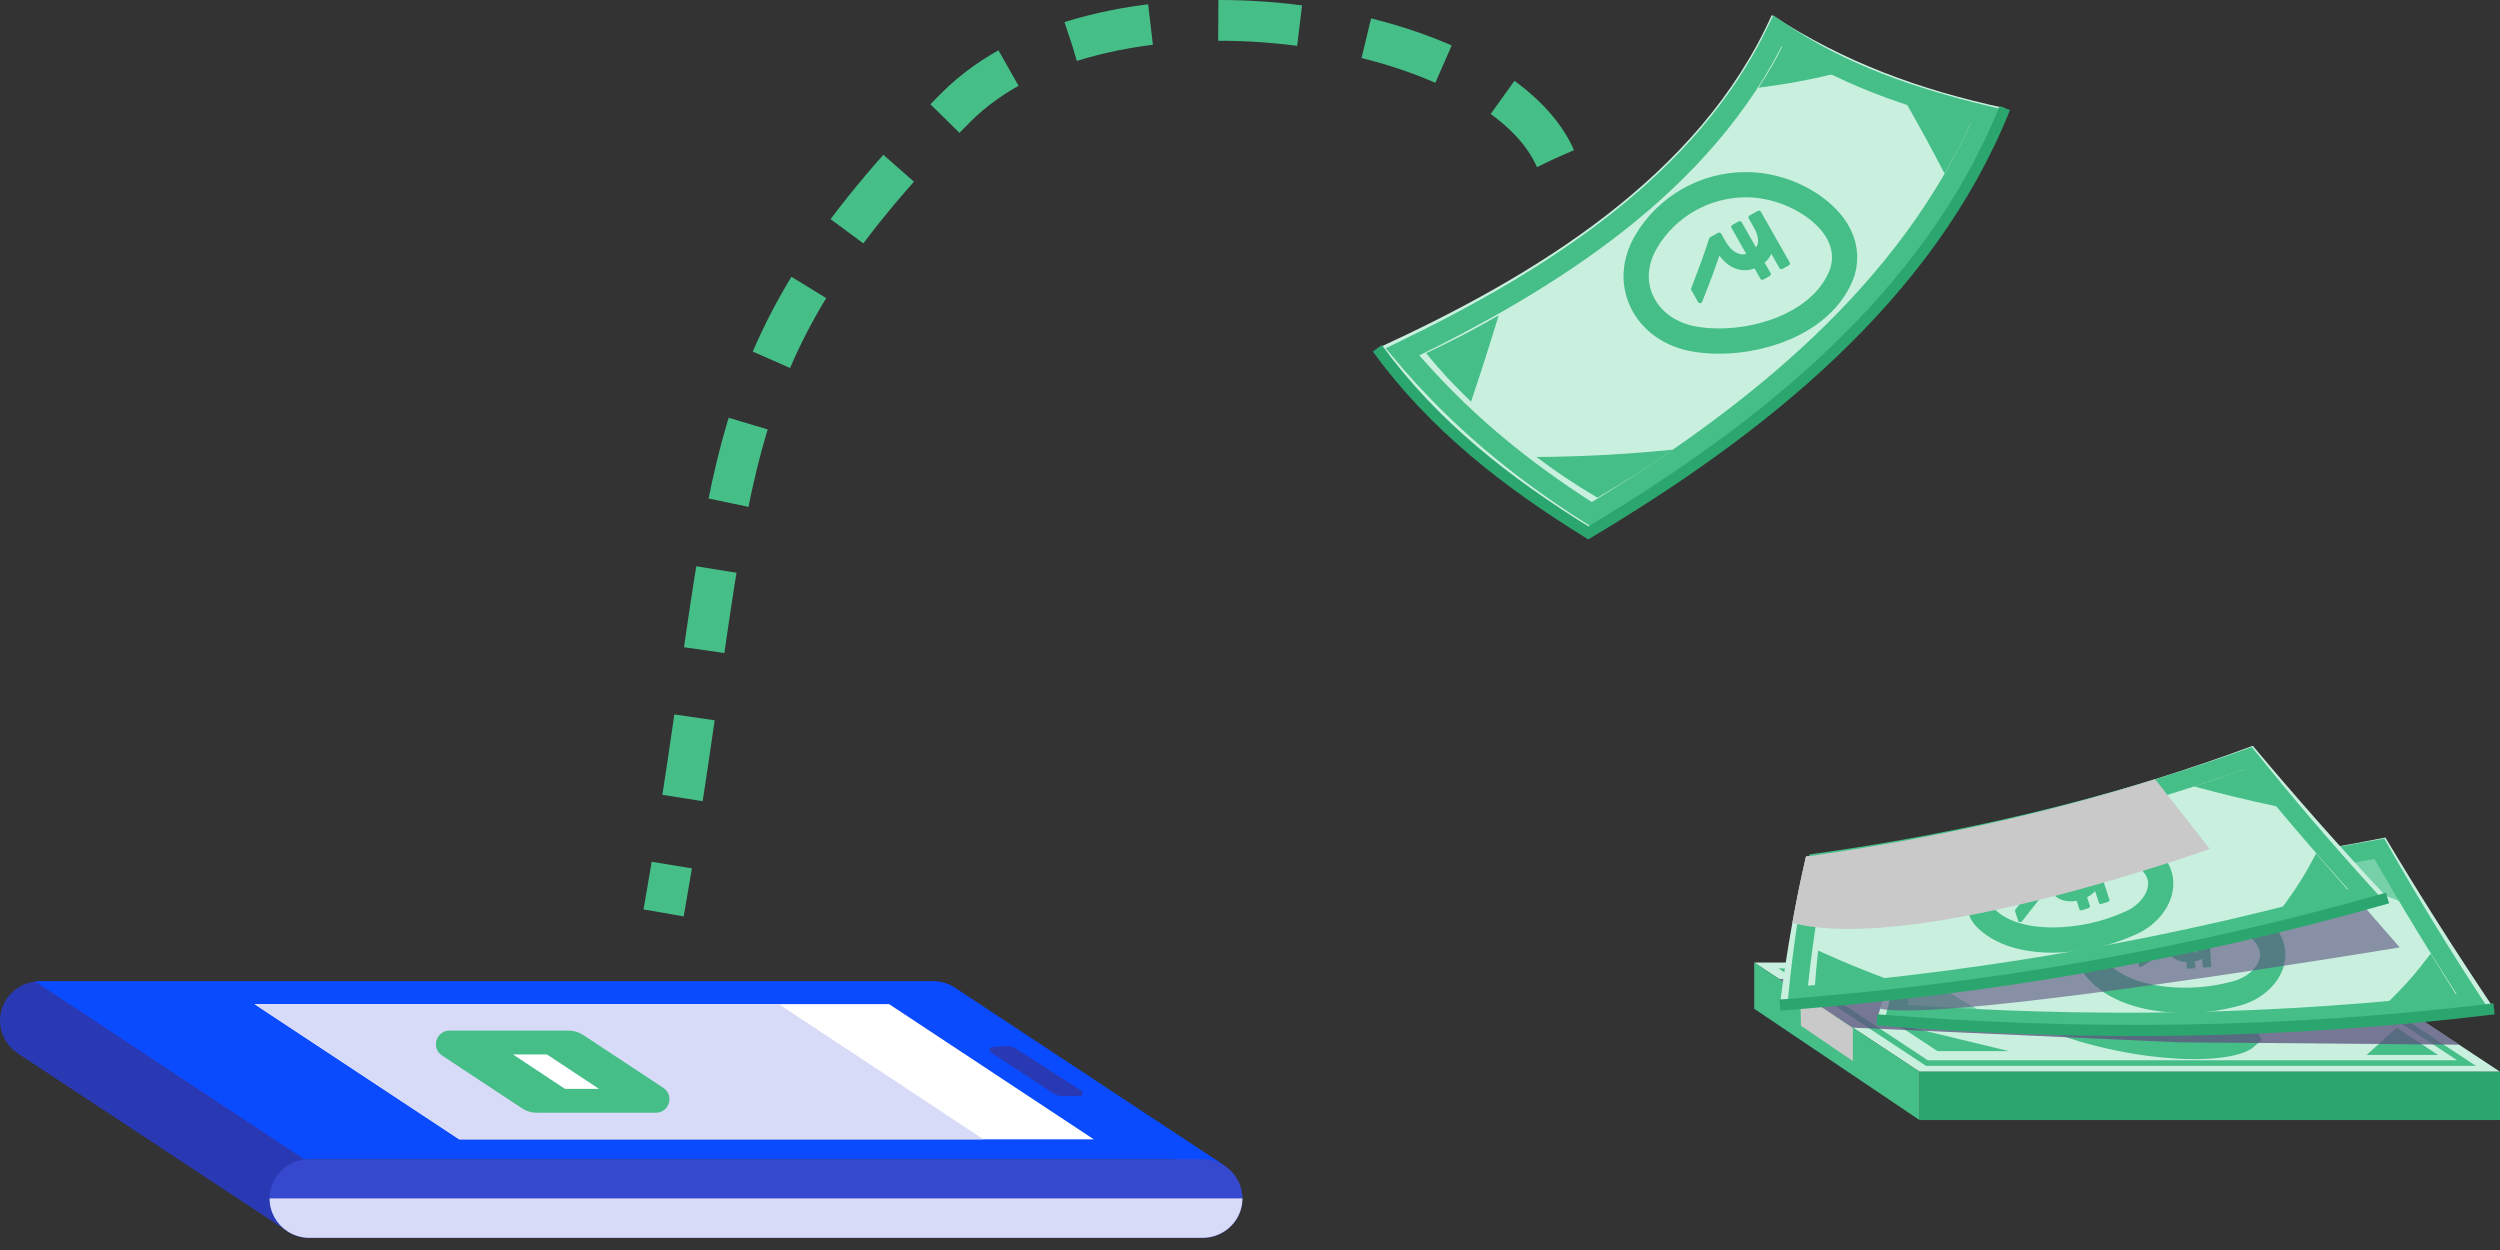 <svg width="184" height="92" viewBox="0 0 184 92" fill="none" xmlns="http://www.w3.org/2000/svg">
<rect x="0" y="0" width="184" height="92" fill="#333333" stroke="none"/>
<path d="M2.939 72.219H68.664C69.272 72.219 69.828 72.401 70.296 72.707C70.692 72.967 71.016 73.317 71.244 73.732C71.473 74.143 71.603 74.618 71.603 75.12C71.603 75.211 71.599 75.298 71.589 75.386C71.453 76.862 70.197 78.021 68.664 78.021H12.061L22.355 84.894L22.75 85.089L22.368 91.073L22.064 91.013L21.006 90.302L21.146 90.615L1.311 77.532C0.522 77.013 0 76.124 0 75.116C0 73.519 1.317 72.219 2.939 72.219Z" fill="#2939B4"/>
<path d="M129.11 70.844L130.943 72.053L136.373 75.642L141.281 78.879H184L180.997 76.895L175.096 73L171.833 70.844H129.11Z" fill="#C9F0DF"/>
<path fill-rule="evenodd" clip-rule="evenodd" d="M130.888 71.273H171.355L182.228 78.45H141.758L130.888 71.273ZM180.843 78.035L171.229 71.688H132.271L141.885 78.035H180.843Z" fill="#46BE88"/>
<path d="M161.517 77.022C158.388 77.022 154.449 76.281 151.483 75.136C149.381 74.324 148.63 73.616 148.47 73.34C148.586 73.252 148.9 73.067 149.644 72.915C150.337 72.774 151.197 72.703 152.193 72.703C155.401 72.703 159.521 73.461 162.439 74.59C164.486 75.382 165.179 76.072 165.312 76.329C165.21 76.419 164.889 76.638 164.033 76.81C163.336 76.952 162.493 77.022 161.517 77.022Z" fill="#79B236"/>
<path fill-rule="evenodd" clip-rule="evenodd" d="M161.517 77.022C158.388 77.022 154.449 76.281 151.483 75.136C149.381 74.324 148.63 73.616 148.47 73.34C148.586 73.252 148.9 73.067 149.644 72.915C150.337 72.774 151.197 72.703 152.193 72.703C155.401 72.703 159.521 73.461 162.439 74.59C164.486 75.382 165.179 76.072 165.312 76.329C165.21 76.419 164.889 76.638 164.033 76.81C163.336 76.952 162.493 77.022 161.517 77.022V77.022Z" stroke="#46BE88" stroke-width="1.859"/>
<path d="M174.181 77.642H179.437L176.402 75.641L174.181 77.642Z" fill="#46BE88"/>
<path d="M165.868 71.664H171.124L174.158 73.665L165.868 71.664Z" fill="#B3DD72"/>
<path d="M147.853 77.361H142.598L139.563 75.359L147.853 77.361Z" fill="#46BE88"/>
<path d="M137.804 71.625H132.552L135.582 73.626L137.804 71.625Z" fill="#B3DD72"/>
<rect x="141.282" y="78.875" width="42.719" height="3.561" fill="#2CA66F"/>
<path d="M141.281 78.876L129.11 70.844V74.243L141.281 82.441V78.876Z" fill="#46BE88"/>
<path d="M2.559 72.219L6.733 74.975L11.77 78.3L22.37 85.302H86.13L86.134 85.305L90.134 85.79L70.298 72.707C69.83 72.401 69.274 72.219 68.667 72.219H2.559Z" fill="#0A4BFF"/>
<path d="M18.735 73.906L33.8 83.856H80.505L65.441 73.906H18.735Z" fill="white"/>
<path d="M18.735 73.906L33.8 83.856H72.386L57.322 73.906H18.735Z" fill="#D7DBF8"/>
<path d="M39.519 81.899C39.127 81.899 38.744 81.784 38.417 81.569L32.535 77.686C31.707 77.14 32.094 75.852 33.086 75.852H41.837C42.228 75.852 42.611 75.967 42.938 76.183L48.819 80.065C49.647 80.611 49.26 81.899 48.268 81.899H39.519Z" fill="#46BE88"/>
<path d="M44.086 80.14L40.257 77.609H37.755L41.584 80.14H44.086Z" fill="white"/>
<g style="mix-blend-mode:multiply">
<path d="M136.374 75.661V78.097L132.552 75.493L132.497 73.047L136.374 75.661Z" fill="#C9C9C9"/>
</g>
<g style="mix-blend-mode:multiply" opacity="0.78">
<path d="M130.942 72.047L136.372 75.635L160.304 76.713L180.996 76.888L175.095 72.994L130.942 72.047Z" fill="#5D547F"/>
</g>
<path d="M141.787 64.562C140.387 67.995 139.165 71.499 138.142 75.057C153.346 76.294 168.421 76.095 183.564 74.248C180.786 70.108 178.12 65.92 175.564 61.641C164.37 63.895 153.199 64.754 141.787 64.562Z" fill="#C9F0DF"/>
<path fill-rule="evenodd" clip-rule="evenodd" d="M139.53 74.589C153.742 75.634 167.834 75.404 181.983 73.716C179.584 70.041 177.294 66.294 175.127 62.477C164.318 64.522 153.53 65.314 142.534 65.135C141.38 68.241 140.377 71.395 139.53 74.589Z" stroke="#46BE88" stroke-width="1.367"/>
<path d="M160.817 73.622C157.824 73.622 155.421 72.749 154.22 71.23C153.855 70.768 153.759 70.316 153.92 69.804C154.305 68.564 156.135 67.23 157.602 66.765C158.582 66.455 159.602 66.297 160.633 66.297C162.844 66.297 164.861 67.028 166.312 68.356C167.131 69.103 167.435 69.963 167.192 70.839C166.889 71.934 165.773 72.867 164.408 73.163L164.36 73.177C163.271 73.467 162.049 73.622 160.817 73.622Z" fill="#F7FFC7"/>
<path fill-rule="evenodd" clip-rule="evenodd" d="M160.817 73.622C157.824 73.622 155.421 72.749 154.22 71.23C153.855 70.768 153.759 70.316 153.92 69.804C154.305 68.564 156.135 67.23 157.602 66.765C158.582 66.455 159.602 66.297 160.633 66.297C162.844 66.297 164.861 67.028 166.312 68.356C167.131 69.103 167.435 69.963 167.192 70.839C166.889 71.934 165.773 72.867 164.408 73.163L164.36 73.177C163.271 73.467 162.049 73.622 160.817 73.622Z" fill="#C9F0DF" stroke="#46BE88" stroke-width="1.859"/>
<path d="M161.544 71.244C161.565 71.227 161.575 71.207 161.575 71.183L161.548 70.759C161.756 70.718 161.933 70.654 162.08 70.567L162.118 71.143C162.118 71.166 162.131 71.183 162.155 71.197C162.179 71.21 162.21 71.217 162.244 71.213L162.629 71.19C162.664 71.187 162.694 71.18 162.715 71.163C162.735 71.146 162.745 71.126 162.745 71.102L162.616 69.04C162.616 69.017 162.602 69 162.578 68.987C162.554 68.973 162.524 68.966 162.49 68.97L161.988 69C161.954 69.003 161.926 69.01 161.906 69.03C161.882 69.047 161.872 69.067 161.875 69.088L161.899 69.448C161.92 69.795 161.793 70.028 161.513 70.139L161.449 69.115C161.449 69.091 161.435 69.074 161.411 69.061C161.387 69.047 161.356 69.04 161.322 69.044L160.937 69.067C160.903 69.071 160.872 69.077 160.851 69.094C160.831 69.111 160.821 69.131 160.821 69.155L160.889 70.213C160.681 70.189 160.517 70.115 160.401 69.987C160.285 69.859 160.22 69.687 160.206 69.472L160.189 69.195C160.189 69.175 160.176 69.155 160.148 69.141C160.124 69.128 160.094 69.121 160.063 69.125L159.582 69.155C159.548 69.158 159.52 69.165 159.5 69.182C159.005 69.532 158.312 69.987 157.421 70.55C157.391 70.567 157.377 70.587 157.38 70.614L157.411 71.096C157.415 71.129 157.438 71.153 157.483 71.163C157.531 71.177 157.572 71.17 157.609 71.146C158.479 70.607 159.131 70.189 159.561 69.883C159.629 70.159 159.783 70.381 160.019 70.54C160.257 70.701 160.558 70.789 160.923 70.806L160.95 71.224C160.95 71.247 160.964 71.264 160.988 71.278C161.012 71.291 161.042 71.298 161.077 71.294L161.462 71.271C161.496 71.271 161.524 71.261 161.544 71.244Z" fill="#46BE88"/>
<path d="M175.614 73.914C177.723 73.708 178.771 73.591 180.846 73.328C180.054 72.071 179.665 71.441 178.901 70.188C177.737 71.717 177.078 72.465 175.614 73.914Z" fill="#46BE88"/>
<path opacity="0.63" d="M170.821 63.919C172.453 63.659 173.258 63.517 174.852 63.211C175.541 64.458 175.896 65.081 176.62 66.331C174.152 65.371 172.995 64.885 170.821 63.919Z" fill="#46BE88"/>
<path opacity="0.63" d="M146.007 74.557C143.762 74.449 142.635 74.382 140.376 74.213C140.635 73.138 140.772 72.599 141.062 71.531C142.895 72.731 143.884 73.337 146.007 74.557Z" fill="#46BE88"/>
<path d="M147.876 65.675C146.074 65.682 145.166 65.672 143.344 65.625C142.992 66.673 142.822 67.202 142.501 68.26C144.781 67.286 145.859 66.767 147.876 65.675Z" fill="#46BE88"/>
<path d="M183.56 74.25C168.417 76.096 153.342 76.295 138.138 75.059" stroke="#2CA66F" stroke-width="0.818"/>
<g style="mix-blend-mode:multiply" opacity="0.61">
<path d="M173.454 66.094L176.618 69.729C176.618 69.729 142.98 75.312 138.376 74.241C139.123 71.511 139.123 71.511 139.123 71.511L173.454 66.094Z" fill="#5D547F"/>
</g>
<path d="M131.001 73.974C146.212 72.825 161.065 70.278 175.724 66.094C172.314 62.441 169.014 58.718 165.806 54.891C163.424 55.777 161.028 56.592 158.618 57.347C150.236 59.968 141.704 61.804 132.919 63.041C132.544 64.662 132.209 66.289 131.916 67.926C131.554 69.931 131.247 71.949 131.001 73.974Z" fill="#C9F0DF"/>
<path fill-rule="evenodd" clip-rule="evenodd" d="M132.302 73.296C146.499 72.113 160.38 69.691 174.079 65.816C171.12 62.561 168.26 59.219 165.509 55.789C155.165 59.495 144.639 61.958 133.749 63.498C133.114 66.739 132.629 70.011 132.302 73.296Z" stroke="#46BE88" stroke-width="1.367"/>
<path d="M151.075 69.189C149.628 69.189 147.618 68.929 146.267 67.686C145.833 67.288 145.666 66.854 145.741 66.325C145.925 65.038 147.519 63.437 148.891 62.75C150.267 62.059 151.795 61.695 153.307 61.695C154.952 61.695 156.488 62.133 157.748 62.962C158.676 63.572 159.113 64.374 159.014 65.277C158.891 66.406 157.935 67.504 156.638 68.006L156.591 68.026C154.939 68.767 152.929 69.189 151.075 69.189Z" fill="#C9F0DF"/>
<path fill-rule="evenodd" clip-rule="evenodd" d="M151.075 69.189C149.628 69.189 147.618 68.929 146.267 67.686C145.833 67.288 145.666 66.854 145.741 66.325C145.925 65.038 147.519 63.437 148.891 62.75C150.267 62.059 151.795 61.695 153.307 61.695C154.952 61.695 156.488 62.133 157.748 62.962C158.676 63.572 159.113 64.374 159.014 65.277C158.891 66.406 157.935 67.504 156.638 68.006L156.591 68.026C154.939 68.767 152.929 69.189 151.075 69.189V69.189Z" stroke="#46BE88" stroke-width="1.859"/>
<path d="M153.805 66.77C153.825 66.74 153.829 66.706 153.818 66.672L153.61 66.036C153.852 65.911 154.05 65.759 154.201 65.584L154.484 66.453C154.494 66.487 154.518 66.511 154.552 66.528C154.586 66.541 154.627 66.541 154.672 66.528L155.146 66.376C155.19 66.362 155.221 66.339 155.242 66.308C155.262 66.278 155.265 66.245 155.255 66.211L154.238 63.108C154.228 63.074 154.204 63.05 154.17 63.033C154.136 63.02 154.095 63.02 154.05 63.033L153.433 63.232C153.392 63.246 153.361 63.269 153.341 63.3C153.32 63.333 153.313 63.364 153.323 63.397L153.501 63.94C153.672 64.466 153.607 64.853 153.303 65.106L152.798 63.566C152.788 63.532 152.764 63.505 152.73 63.492C152.696 63.478 152.655 63.478 152.61 63.492L152.136 63.643C152.091 63.657 152.061 63.68 152.04 63.711C152.02 63.741 152.016 63.775 152.027 63.809L152.549 65.402C152.276 65.429 152.04 65.362 151.842 65.207C151.644 65.048 151.491 64.806 151.382 64.479L151.245 64.061C151.235 64.028 151.211 64.004 151.173 63.99C151.136 63.977 151.098 63.977 151.057 63.987L150.467 64.176C150.426 64.189 150.395 64.209 150.375 64.243C149.9 64.924 149.218 65.823 148.33 66.949C148.3 66.982 148.293 67.019 148.307 67.06L148.545 67.788C148.562 67.841 148.603 67.868 148.665 67.868C148.73 67.875 148.781 67.855 148.818 67.804C149.689 66.723 150.334 65.887 150.747 65.298C150.948 65.702 151.231 65.988 151.593 66.164C151.958 66.339 152.371 66.383 152.839 66.298L153.044 66.925C153.054 66.959 153.078 66.986 153.112 66.996C153.146 67.009 153.187 67.009 153.231 66.996L153.706 66.844C153.75 66.824 153.784 66.8 153.805 66.77Z" fill="#46BE88"/>
<path d="M167.823 67.004C169.874 66.472 170.888 66.192 172.895 65.609C171.912 64.49 171.424 63.931 170.472 62.812C169.571 64.504 169.042 65.343 167.823 67.004Z" fill="#46BE88"/>
<path d="M161.493 57.882C163.063 57.37 163.834 57.104 165.36 56.555C166.241 57.677 166.691 58.239 167.606 59.361C165.015 58.799 163.793 58.502 161.493 57.882Z" fill="#46BE88"/>
<path d="M139.181 72.174C136.949 72.421 135.823 72.528 133.563 72.714C133.649 71.609 133.697 71.059 133.813 69.961C135.816 70.861 136.891 71.305 139.181 72.174Z" fill="#46BE88"/>
<path opacity="0.63" d="M139.114 63.195C137.336 63.482 136.438 63.613 134.629 63.852C134.448 64.944 134.37 65.49 134.22 66.585C136.319 65.267 137.298 64.587 139.114 63.195Z" fill="#46BE88"/>
<path d="M175.724 66.094C161.065 70.278 146.212 72.826 131.001 73.975" stroke="#2CA66F" stroke-width="0.818"/>
<path d="M101.372 25.638C105.512 31.338 110.928 35.533 116.897 39.223C129.511 31.696 141.962 21.904 147.552 7.956C141.242 6.595 135.812 4.613 130.399 1.109C125.058 13.05 112.846 20.372 101.372 25.638Z" fill="#C9F0DF"/>
<path fill-rule="evenodd" clip-rule="evenodd" d="M117.15 37.867C128.993 30.688 140.532 21.506 146.129 8.548C140.668 7.224 135.484 5.475 130.825 2.281C125.409 13.541 114.15 20.603 103.222 25.9C107.297 30.748 111.788 34.468 117.15 37.867Z" stroke="#46BE88" stroke-width="1.554"/>
<path d="M126.549 25.103C125.927 25.103 125.323 25.056 124.753 24.962C122.962 24.665 121.538 23.661 120.846 22.206C120.183 20.811 120.299 19.234 121.166 17.765C122.685 15.191 125.494 13.594 128.49 13.594C129.023 13.594 129.559 13.644 130.081 13.749C132.228 14.166 134.221 15.413 135.159 16.916C135.76 17.876 135.914 18.907 135.617 19.982C134.391 23.499 130.06 25.103 126.549 25.103Z" fill="#C9F0DF"/>
<path fill-rule="evenodd" clip-rule="evenodd" d="M126.549 25.103C125.927 25.103 125.323 25.056 124.753 24.962C122.962 24.665 121.538 23.661 120.846 22.206C120.183 20.811 120.299 19.234 121.166 17.765C122.685 15.191 125.494 13.594 128.49 13.594C129.023 13.594 129.559 13.644 130.081 13.749C132.228 14.166 134.221 15.413 135.159 16.916C135.76 17.876 135.914 18.907 135.617 19.982C134.391 23.499 130.06 25.103 126.549 25.103V25.103Z" stroke="#46BE88" stroke-width="1.859"/>
<path d="M130.33 20.219C130.343 20.179 130.336 20.135 130.313 20.094L129.879 19.329C130.101 19.141 130.265 18.925 130.371 18.683L130.964 19.727C130.988 19.767 131.022 19.794 131.063 19.808C131.104 19.818 131.149 19.815 131.19 19.791L131.654 19.535C131.695 19.511 131.722 19.478 131.736 19.437C131.746 19.397 131.743 19.353 131.719 19.313L129.603 15.586C129.579 15.546 129.545 15.519 129.504 15.505C129.463 15.495 129.418 15.499 129.377 15.522L128.773 15.856C128.732 15.876 128.709 15.91 128.695 15.954C128.681 15.997 128.688 16.038 128.709 16.078L129.077 16.728C129.435 17.358 129.49 17.854 129.244 18.211L128.193 16.361C128.169 16.321 128.135 16.294 128.094 16.28C128.053 16.27 128.009 16.274 127.968 16.297L127.504 16.553C127.463 16.577 127.436 16.61 127.422 16.651C127.408 16.691 127.415 16.735 127.439 16.776L128.524 18.689C128.238 18.76 127.965 18.713 127.695 18.544C127.429 18.376 127.183 18.096 126.961 17.702L126.678 17.2C126.657 17.16 126.623 17.136 126.579 17.123C126.535 17.109 126.494 17.116 126.453 17.136L125.876 17.456C125.835 17.476 125.811 17.51 125.797 17.55C125.507 18.464 125.064 19.687 124.473 21.213C124.453 21.26 124.456 21.307 124.483 21.354L124.978 22.227C125.012 22.291 125.067 22.318 125.135 22.311C125.207 22.311 125.255 22.278 125.279 22.207C125.866 20.738 126.289 19.602 126.545 18.807C126.893 19.282 127.292 19.602 127.746 19.767C128.197 19.933 128.661 19.929 129.135 19.757L129.562 20.509C129.586 20.549 129.62 20.576 129.661 20.59C129.702 20.603 129.746 20.596 129.787 20.573L130.251 20.317C130.289 20.297 130.316 20.263 130.33 20.219Z" fill="#46BE88"/>
<path d="M143.116 12.77C144.01 11.237 144.403 10.475 145.082 8.976C143.095 8.518 142.14 8.245 140.317 7.625C141.471 9.667 142.031 10.694 143.116 12.77Z" fill="#46BE88"/>
<path d="M129.419 6.458C130.265 5.164 130.634 4.52 131.265 3.25C132.682 4.187 133.439 4.625 135.043 5.427C132.787 5.956 131.658 6.161 129.419 6.458Z" fill="#46BE88"/>
<path d="M123.129 33.094C121.023 34.542 119.91 35.25 117.572 36.632C115.671 35.493 114.774 34.89 113.081 33.633C116.436 33.613 119.791 33.434 123.129 33.094Z" fill="#46BE88"/>
<path d="M110.303 23.211C108.279 24.363 107.211 24.922 104.962 25.994C106.173 27.463 106.836 28.177 108.269 29.562C109.119 27.018 109.525 25.748 110.303 23.211Z" fill="#46BE88"/>
<path d="M147.552 7.953C141.965 21.905 129.511 31.693 116.897 39.22C110.928 35.531 105.512 31.332 101.372 25.635" stroke="#2CA66F" stroke-width="0.818"/>
<path d="M114.474 11.652C109.956 1.336 81.265 -3.115 70.308 7.953C51.523 26.929 54.537 34.86 48.841 67.188" stroke="#46BE88" stroke-width="3" stroke-dasharray="6 5"/>
<g style="mix-blend-mode:multiply">
<path d="M131.919 67.931C140.946 70.273 162.639 62.48 162.639 62.48L158.618 57.352C150.236 59.973 141.704 61.809 132.919 63.046C132.547 64.666 132.212 66.294 131.919 67.931Z" fill="#C9C9C9"/>
</g>
<path d="M19.841 88.21C19.841 89.218 20.36 90.107 21.148 90.626C21.616 90.932 22.172 91.111 22.776 91.111H88.505C90.126 91.111 91.444 89.814 91.444 88.21C91.444 87.705 91.314 87.236 91.085 86.822C90.857 86.407 90.529 86.057 90.133 85.798C89.665 85.491 89.109 85.312 88.505 85.312H22.779C21.155 85.312 19.841 86.61 19.841 88.21Z" fill="#3648CE"/>
<path d="M19.841 88.203C19.841 89.21 20.36 90.1 21.148 90.619C21.616 90.925 22.172 91.104 22.776 91.104H88.505C90.126 91.104 91.444 89.807 91.444 88.203H19.841Z" fill="#D7DBF8"/>
<path d="M77.508 80.462C77.608 80.529 77.72 80.58 77.843 80.617C77.966 80.654 78.085 80.671 78.208 80.671H79.461C79.556 80.671 79.645 80.61 79.672 80.516C79.7 80.421 79.662 80.324 79.58 80.27L74.795 77.194C74.679 77.12 74.553 77.062 74.41 77.025C74.27 76.988 74.13 76.978 73.993 76.988L73.034 77.059C72.942 77.066 72.86 77.13 72.836 77.221C72.812 77.311 72.85 77.409 72.928 77.456L77.508 80.462Z" fill="#2939B4"/>
</svg>

